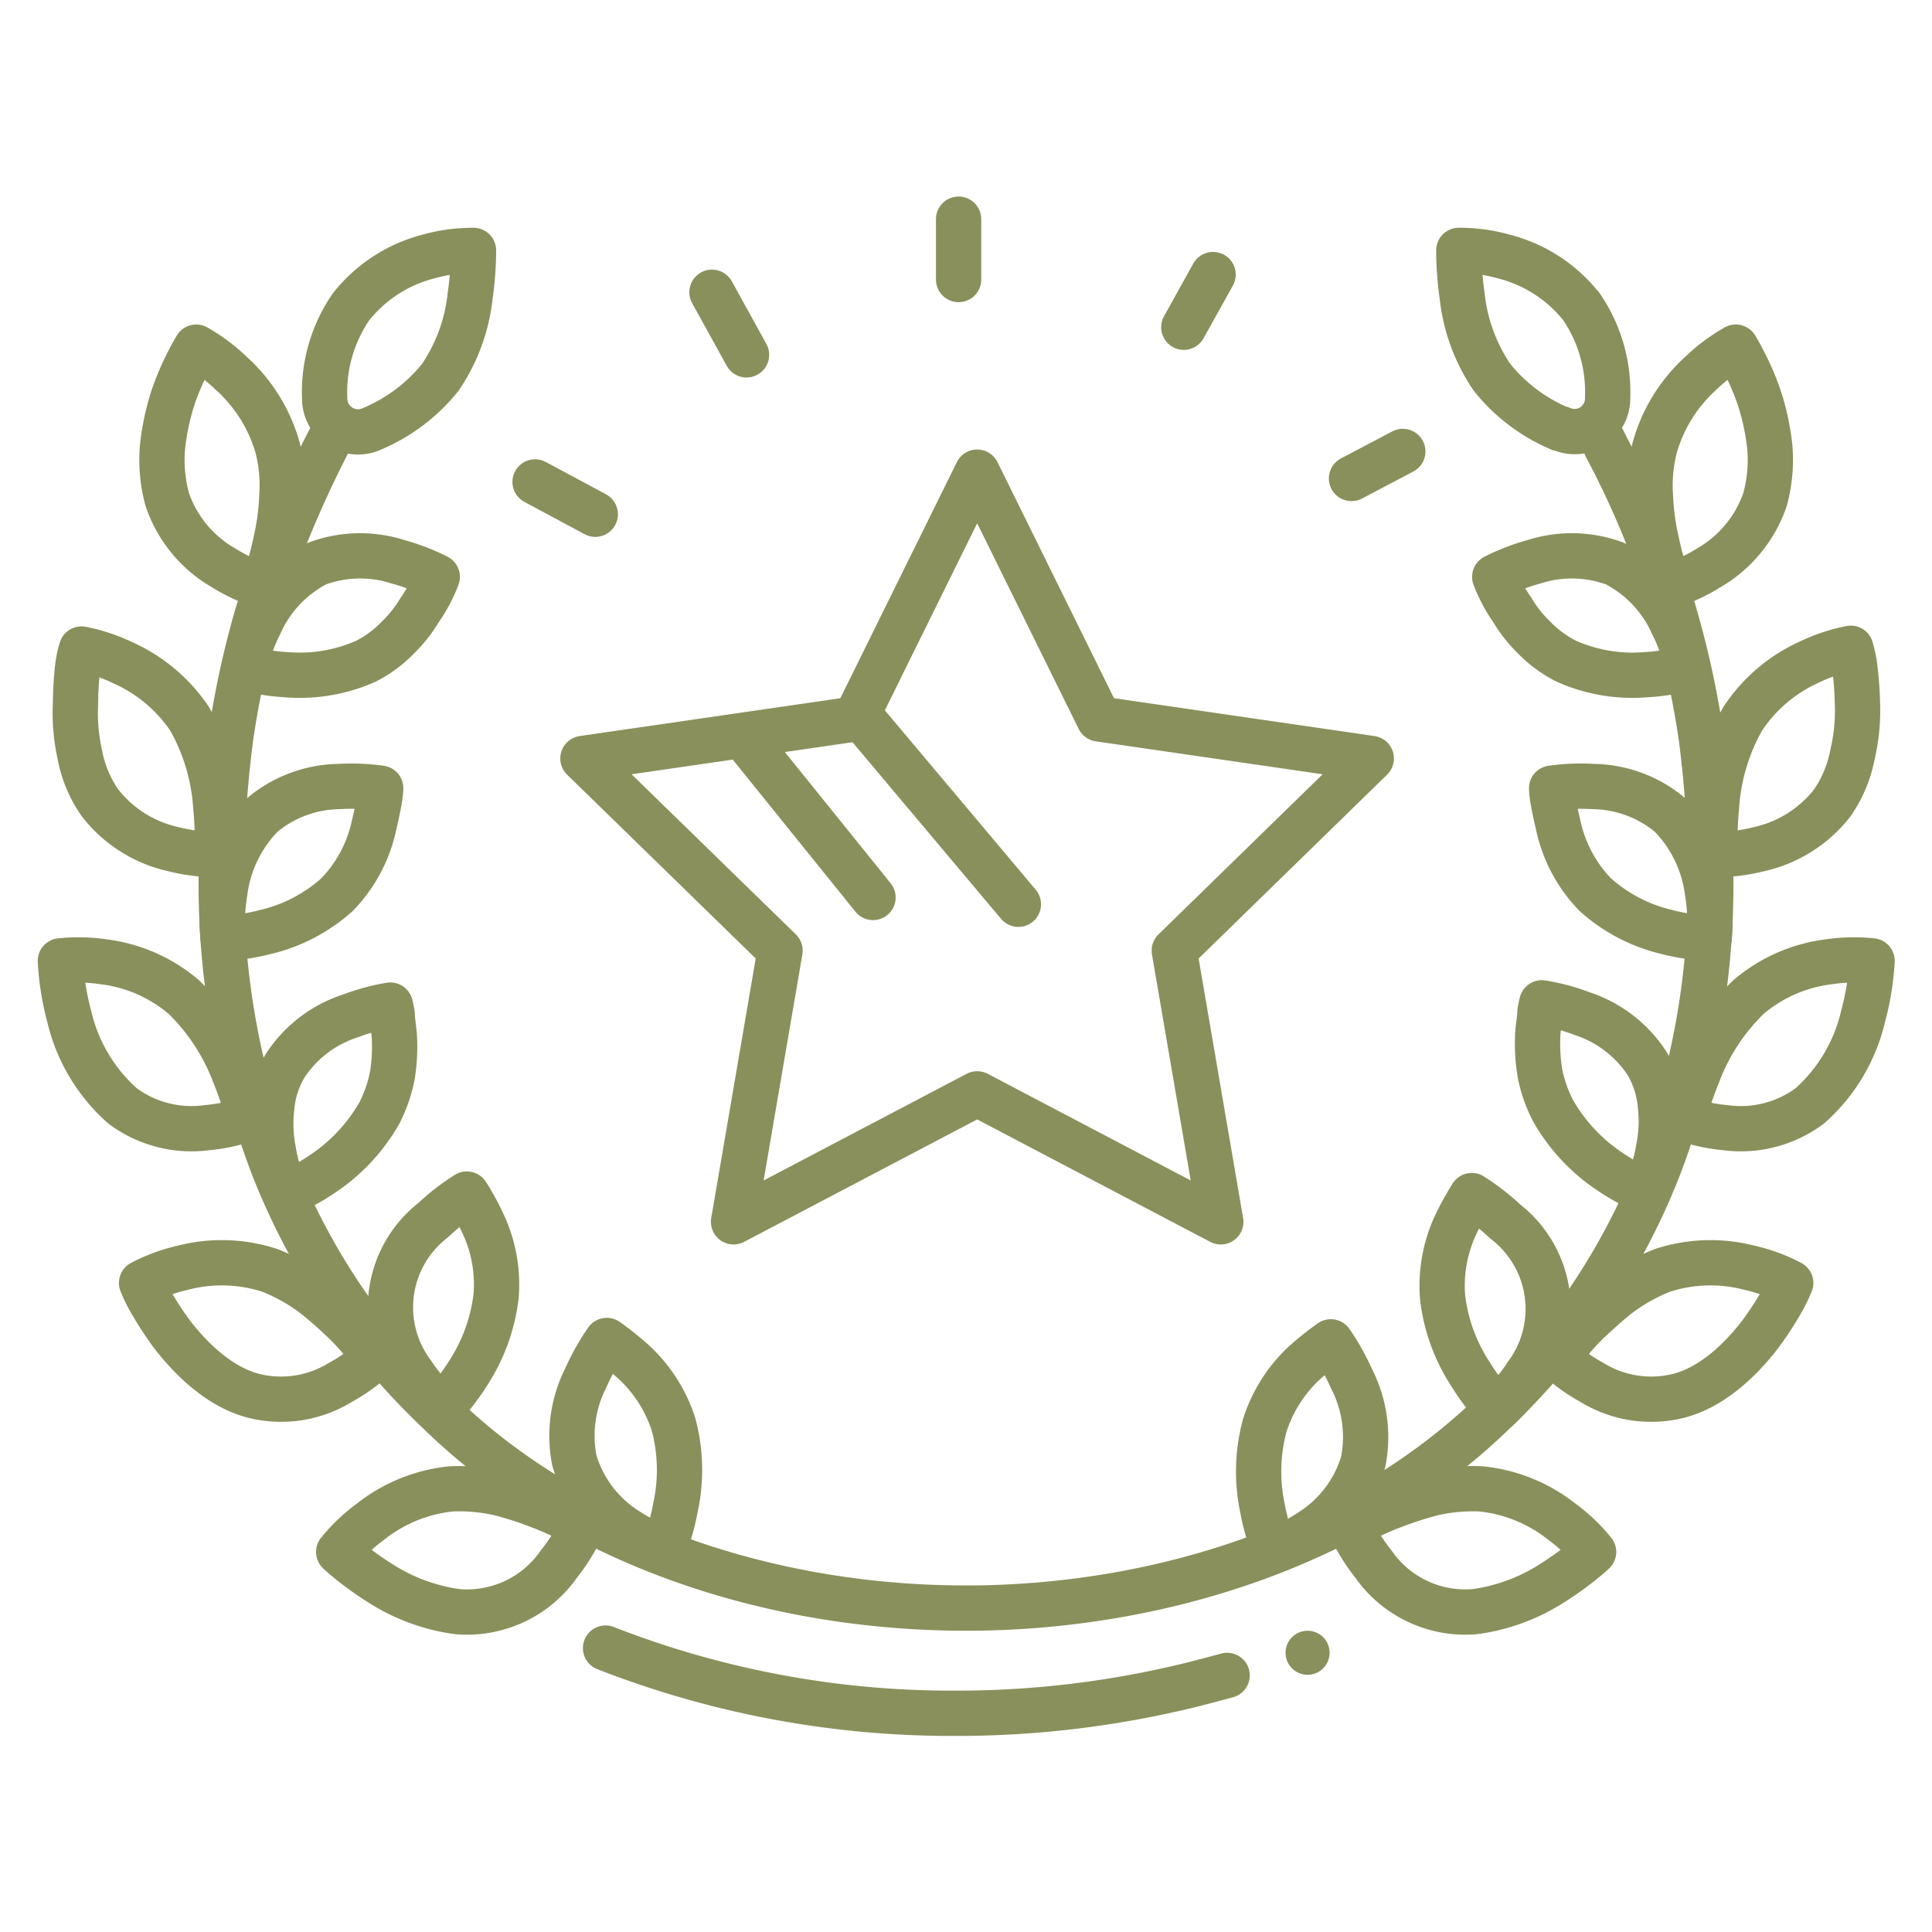 <svg id="Icons" xmlns="http://www.w3.org/2000/svg" width="128" height="128" viewBox="0 0 128 128"><defs><style>.cls-1,.cls-3{fill:none;stroke:#89905b;stroke-linecap:round;stroke-width:3px;}.cls-1{stroke-linejoin:round;}.cls-2{fill:#89905b;}.cls-3{stroke-miterlimit:10;}</style></defs><title>guarantee</title><line class="cls-1" x1="49.76" y1="49.44" x2="57.84" y2="59.46"/><line class="cls-1" x1="57.26" y1="47.77" x2="67.47" y2="59.91"/><circle class="cls-2" cx="86.63" cy="109.5" r="1.46"/><path class="cls-1" d="M24.26,43.8a10.76,10.76,0,0,1-5.28.9,12.66,12.66,0,0,1-2.75-.45s.06-.32.2-.84a9.53,9.53,0,0,1,.76-2A8.34,8.34,0,0,1,21,37.34a8.21,8.21,0,0,1,5.37-.12,13.87,13.87,0,0,1,2.6,1,10.08,10.08,0,0,1-1.15,2.17,8.94,8.94,0,0,1-1.44,1.83A8,8,0,0,1,24.26,43.8Z"/><path class="cls-1" d="M103.76,43.8a10.76,10.76,0,0,0,5.28.9,12.66,12.66,0,0,0,2.75-.45s-.06-.32-.2-.84a9.53,9.53,0,0,0-.76-2A8.34,8.34,0,0,0,107,37.34a8.21,8.21,0,0,0-5.37-.12,13.87,13.87,0,0,0-2.6,1,10.08,10.08,0,0,0,1.15,2.17,8.94,8.94,0,0,0,1.44,1.83A8,8,0,0,0,103.76,43.8Z"/><path class="cls-1" d="M18.4,29.69a10.22,10.22,0,0,1,.27,3.23,15.64,15.64,0,0,1-.39,2.91,19.51,19.51,0,0,1-.86,3,11.52,11.52,0,0,1-2.61-1.21,8.32,8.32,0,0,1-3.73-4.53,10,10,0,0,1-.31-3.51,16.45,16.45,0,0,1,.71-3.3A18.4,18.4,0,0,1,13,23a11.56,11.56,0,0,1,2.33,1.74A10.47,10.47,0,0,1,18.4,29.69Z"/><path class="cls-1" d="M109.62,29.69a10.22,10.22,0,0,0-.27,3.23,15.64,15.64,0,0,0,.39,2.91,19.51,19.51,0,0,0,.86,3,11.52,11.52,0,0,0,2.61-1.21,8.36,8.36,0,0,0,3.73-4.53,10,10,0,0,0,.31-3.51,15.79,15.79,0,0,0-.72-3.3A18,18,0,0,0,115,23a11.56,11.56,0,0,0-2.33,1.74A10.47,10.47,0,0,0,109.62,29.69Z"/><path class="cls-1" d="M22.32,59.28a10.78,10.78,0,0,1-4.79,2.48,12.86,12.86,0,0,1-2.75.4,11.9,11.9,0,0,1,.11-3A8.88,8.88,0,0,1,17.37,54a8.11,8.11,0,0,1,5.08-1.89,13.78,13.78,0,0,1,2.77.11s0,.26-.07.69-.19,1-.38,1.82A9.4,9.4,0,0,1,22.32,59.28Z"/><path class="cls-1" d="M105.7,59.28a10.78,10.78,0,0,0,4.79,2.48,12.86,12.86,0,0,0,2.75.4,11.9,11.9,0,0,0-.11-3A8.88,8.88,0,0,0,110.65,54a8.11,8.11,0,0,0-5.08-1.89,13.78,13.78,0,0,0-2.77.11s0,.26.07.69.19,1,.38,1.82A9.4,9.4,0,0,0,105.7,59.28Z"/><path class="cls-1" d="M12.56,47.62a13.65,13.65,0,0,1,1.74,5.87,20.56,20.56,0,0,1,.07,3.13,11.65,11.65,0,0,1-2.84-.35,8.48,8.48,0,0,1-4.89-3.06A8.19,8.19,0,0,1,5.29,50,12.72,12.72,0,0,1,5,46.63,23,23,0,0,1,5.17,44a7,7,0,0,1,.23-1,11.43,11.43,0,0,1,2.72.9A10.5,10.5,0,0,1,12.56,47.62Z"/><path class="cls-1" d="M115.46,47.62a13.65,13.65,0,0,0-1.74,5.87,20.56,20.56,0,0,0-.07,3.13,11.65,11.65,0,0,0,2.84-.35,8.48,8.48,0,0,0,4.89-3.06A8.35,8.35,0,0,0,122.73,50a12.72,12.72,0,0,0,.33-3.4,23,23,0,0,0-.21-2.65,8.93,8.93,0,0,0-.23-1,11.43,11.43,0,0,0-2.72.9A10.44,10.44,0,0,0,115.46,47.62Z"/><path class="cls-1" d="M25.14,73.73a11.93,11.93,0,0,1-3.71,4A13.31,13.31,0,0,1,19,79.06a10.35,10.35,0,0,1-.89-2.85A9.06,9.06,0,0,1,18,73.43a6.47,6.47,0,0,1,.89-2.82,8.13,8.13,0,0,1,4.29-3.29,14,14,0,0,1,2.68-.73,5.77,5.77,0,0,1,.13.67c0,.43.13,1,.15,1.69A12.17,12.17,0,0,1,26,71.22,9.35,9.35,0,0,1,25.14,73.73Z"/><path class="cls-1" d="M102.89,73.58a11.93,11.93,0,0,0,3.71,4A13.59,13.59,0,0,0,109,78.9a10.35,10.35,0,0,0,.89-2.85,9,9,0,0,0,.12-2.77,6.69,6.69,0,0,0-.89-2.83,8.18,8.18,0,0,0-4.29-3.29,13.45,13.45,0,0,0-2.68-.72,5.77,5.77,0,0,0-.13.67c0,.43-.14,1-.15,1.69a12.17,12.17,0,0,0,.15,2.27A9.35,9.35,0,0,0,102.89,73.58Z"/><path class="cls-1" d="M12.17,66.05a14,14,0,0,1,3.35,5.1,27.7,27.7,0,0,1,1,2.94,11.35,11.35,0,0,1-2.8.62,7.66,7.66,0,0,1-5.6-1.44,11.35,11.35,0,0,1-3.53-5.92A17.93,17.93,0,0,1,4,63.66a11.45,11.45,0,0,1,2.86.06A10.11,10.11,0,0,1,12.17,66.05Z"/><path class="cls-1" d="M115.85,66.05a13.91,13.91,0,0,0-3.35,5.1,27.7,27.7,0,0,0-1,2.94,11.35,11.35,0,0,0,2.8.62,7.66,7.66,0,0,0,5.6-1.44,11.35,11.35,0,0,0,3.53-5.92,17.93,17.93,0,0,0,.6-3.69,11.45,11.45,0,0,0-2.86.06A10.11,10.11,0,0,0,115.85,66.05Z"/><path class="cls-1" d="M32.87,85.84A11.93,11.93,0,0,1,31,91a14.69,14.69,0,0,1-1.73,2.24s-.24-.21-.61-.6A9.94,9.94,0,0,1,27.33,91a7.31,7.31,0,0,1,1.38-10.17,14.09,14.09,0,0,1,2.22-1.72s.14.2.34.56A15,15,0,0,1,32,81.07,9.48,9.48,0,0,1,32.87,85.84Z"/><path class="cls-1" d="M95.58,86a11.81,11.81,0,0,0,1.89,5.11,14.13,14.13,0,0,0,1.72,2.25s.24-.22.61-.6a10.87,10.87,0,0,0,1.31-1.65,7.32,7.32,0,0,0-1.38-10.18,14.88,14.88,0,0,0-2.22-1.72,5.76,5.76,0,0,0-.33.56,13.81,13.81,0,0,0-.77,1.45A9.53,9.53,0,0,0,95.58,86Z"/><path class="cls-1" d="M17.86,84.16a12.34,12.34,0,0,1,2.79,1.53c.82.62,1.54,1.3,2.19,1.9a19.56,19.56,0,0,1,1.47,1.64c.37.41.58.67.58.67a11.8,11.8,0,0,1-2.36,1.7,7.49,7.49,0,0,1-5.71.88C14.54,91.9,12.6,90,11.3,88.27A23.3,23.3,0,0,1,9.85,86a10.57,10.57,0,0,1-.47-1,10.94,10.94,0,0,1,2.7-1A10.28,10.28,0,0,1,17.86,84.16Z"/><path class="cls-1" d="M110.16,84.16a12.34,12.34,0,0,0-2.79,1.53c-.82.62-1.54,1.3-2.19,1.9a19.56,19.56,0,0,0-1.47,1.64c-.37.41-.58.67-.58.67a11.8,11.8,0,0,0,2.36,1.7,7.48,7.48,0,0,0,5.71.88c2.28-.58,4.22-2.48,5.52-4.21A23.3,23.3,0,0,0,118.17,86a10.57,10.57,0,0,0,.47-1,10.94,10.94,0,0,0-2.7-1A10.28,10.28,0,0,0,110.16,84.16Z"/><path class="cls-1" d="M44.62,94.36a11.64,11.64,0,0,1,.13,5.52,14.32,14.32,0,0,1-.79,2.75,13.93,13.93,0,0,1-2.59-1.36,8.17,8.17,0,0,1-3.32-4.52,8.49,8.49,0,0,1,.76-5.46,15,15,0,0,1,1.39-2.48A19.6,19.6,0,0,1,42,90.25,9.65,9.65,0,0,1,44.62,94.36Z"/><path class="cls-1" d="M83.79,94.45a11.73,11.73,0,0,0-.14,5.51,14.7,14.7,0,0,0,.8,2.76A14.41,14.41,0,0,0,87,101.35a8.17,8.17,0,0,0,3.32-4.52,8.45,8.45,0,0,0-.76-5.45,15,15,0,0,0-1.39-2.48,20.44,20.44,0,0,0-1.79,1.43A9.69,9.69,0,0,0,83.79,94.45Z"/><path class="cls-1" d="M29.91,98.64a12.13,12.13,0,0,1,3.15.28,23.08,23.08,0,0,1,2.73.88,16,16,0,0,1,2,.91l.78.41a12.22,12.22,0,0,1-1.54,2.5,7.42,7.42,0,0,1-6.67,3.16,11.53,11.53,0,0,1-1.73-.35,12.49,12.49,0,0,1-3.15-1.36,21.64,21.64,0,0,1-2.21-1.54c-.53-.42-.83-.71-.83-.71a11.17,11.17,0,0,1,2.1-2A10.27,10.27,0,0,1,29.91,98.64Z"/><path class="cls-1" d="M98.1,98.64a12.09,12.09,0,0,0-3.14.28,23.08,23.08,0,0,0-2.73.88,16,16,0,0,0-2,.91l-.78.41a12.22,12.22,0,0,0,1.54,2.5,7.42,7.42,0,0,0,6.67,3.16,11.53,11.53,0,0,0,1.73-.35,12.49,12.49,0,0,0,3.15-1.36,21.64,21.64,0,0,0,2.21-1.54c.53-.42.83-.71.83-.71a11.17,11.17,0,0,0-2.1-2A10.27,10.27,0,0,0,98.1,98.64Z"/><path class="cls-3" d="M81.3,111q-1.14.31-2.28.6a64.91,64.91,0,0,1-15.65,1.91h-.16a63,63,0,0,1-23.09-4.32"/><path class="cls-3" d="M105.74,28.32a14.33,14.33,0,0,1,.68,1.3A58.79,58.79,0,0,1,111,40.9a60.62,60.62,0,0,1,1.72,8,75.54,75.54,0,0,1,.62,9.12,52.37,52.37,0,0,1-3.48,19.4A45,45,0,0,1,99,93.54c-8.69,8.48-21.54,12.88-34.51,13h-.92c-13-.1-25.82-4.5-34.51-13A45,45,0,0,1,18.14,77.4,52.37,52.37,0,0,1,14.66,58a75.54,75.54,0,0,1,.62-9.12,60.62,60.62,0,0,1,1.72-8,72.11,72.11,0,0,1,5.28-12.58"/><path class="cls-1" d="M29.17,25a11.52,11.52,0,0,1-4.5,3.4,2.21,2.21,0,0,1-3.16-2,10,10,0,0,1,1.73-6.05A9.57,9.57,0,0,1,28.37,17a10.8,10.8,0,0,1,3-.41,21.49,21.49,0,0,1-.22,3A11.85,11.85,0,0,1,29.17,25Z"/><path class="cls-1" d="M98.85,25a11.52,11.52,0,0,0,4.5,3.4l.07,0a2.19,2.19,0,0,0,3.09-2v-.07a10,10,0,0,0-1.73-6A9.57,9.57,0,0,0,99.65,17a10.8,10.8,0,0,0-3-.41,21.49,21.49,0,0,0,.22,3A11.85,11.85,0,0,0,98.85,25Z"/><polygon class="cls-1" points="64.74 31.28 72.81 47.63 90.85 50.25 77.8 62.98 80.88 80.95 64.74 72.47 48.6 80.95 51.68 62.98 38.62 50.25 56.67 47.63 64.74 31.28"/><line class="cls-1" x1="63.51" y1="18.52" x2="63.51" y2="14.52"/><line class="cls-1" x1="49.46" y1="23.51" x2="47.17" y2="19.36"/><line class="cls-1" x1="39.44" y1="34.07" x2="35.45" y2="31.93"/><line class="cls-1" x1="89.54" y1="31.7" x2="92.94" y2="29.91"/><line class="cls-1" x1="78.43" y1="21.68" x2="80.37" y2="18.19"/></svg>